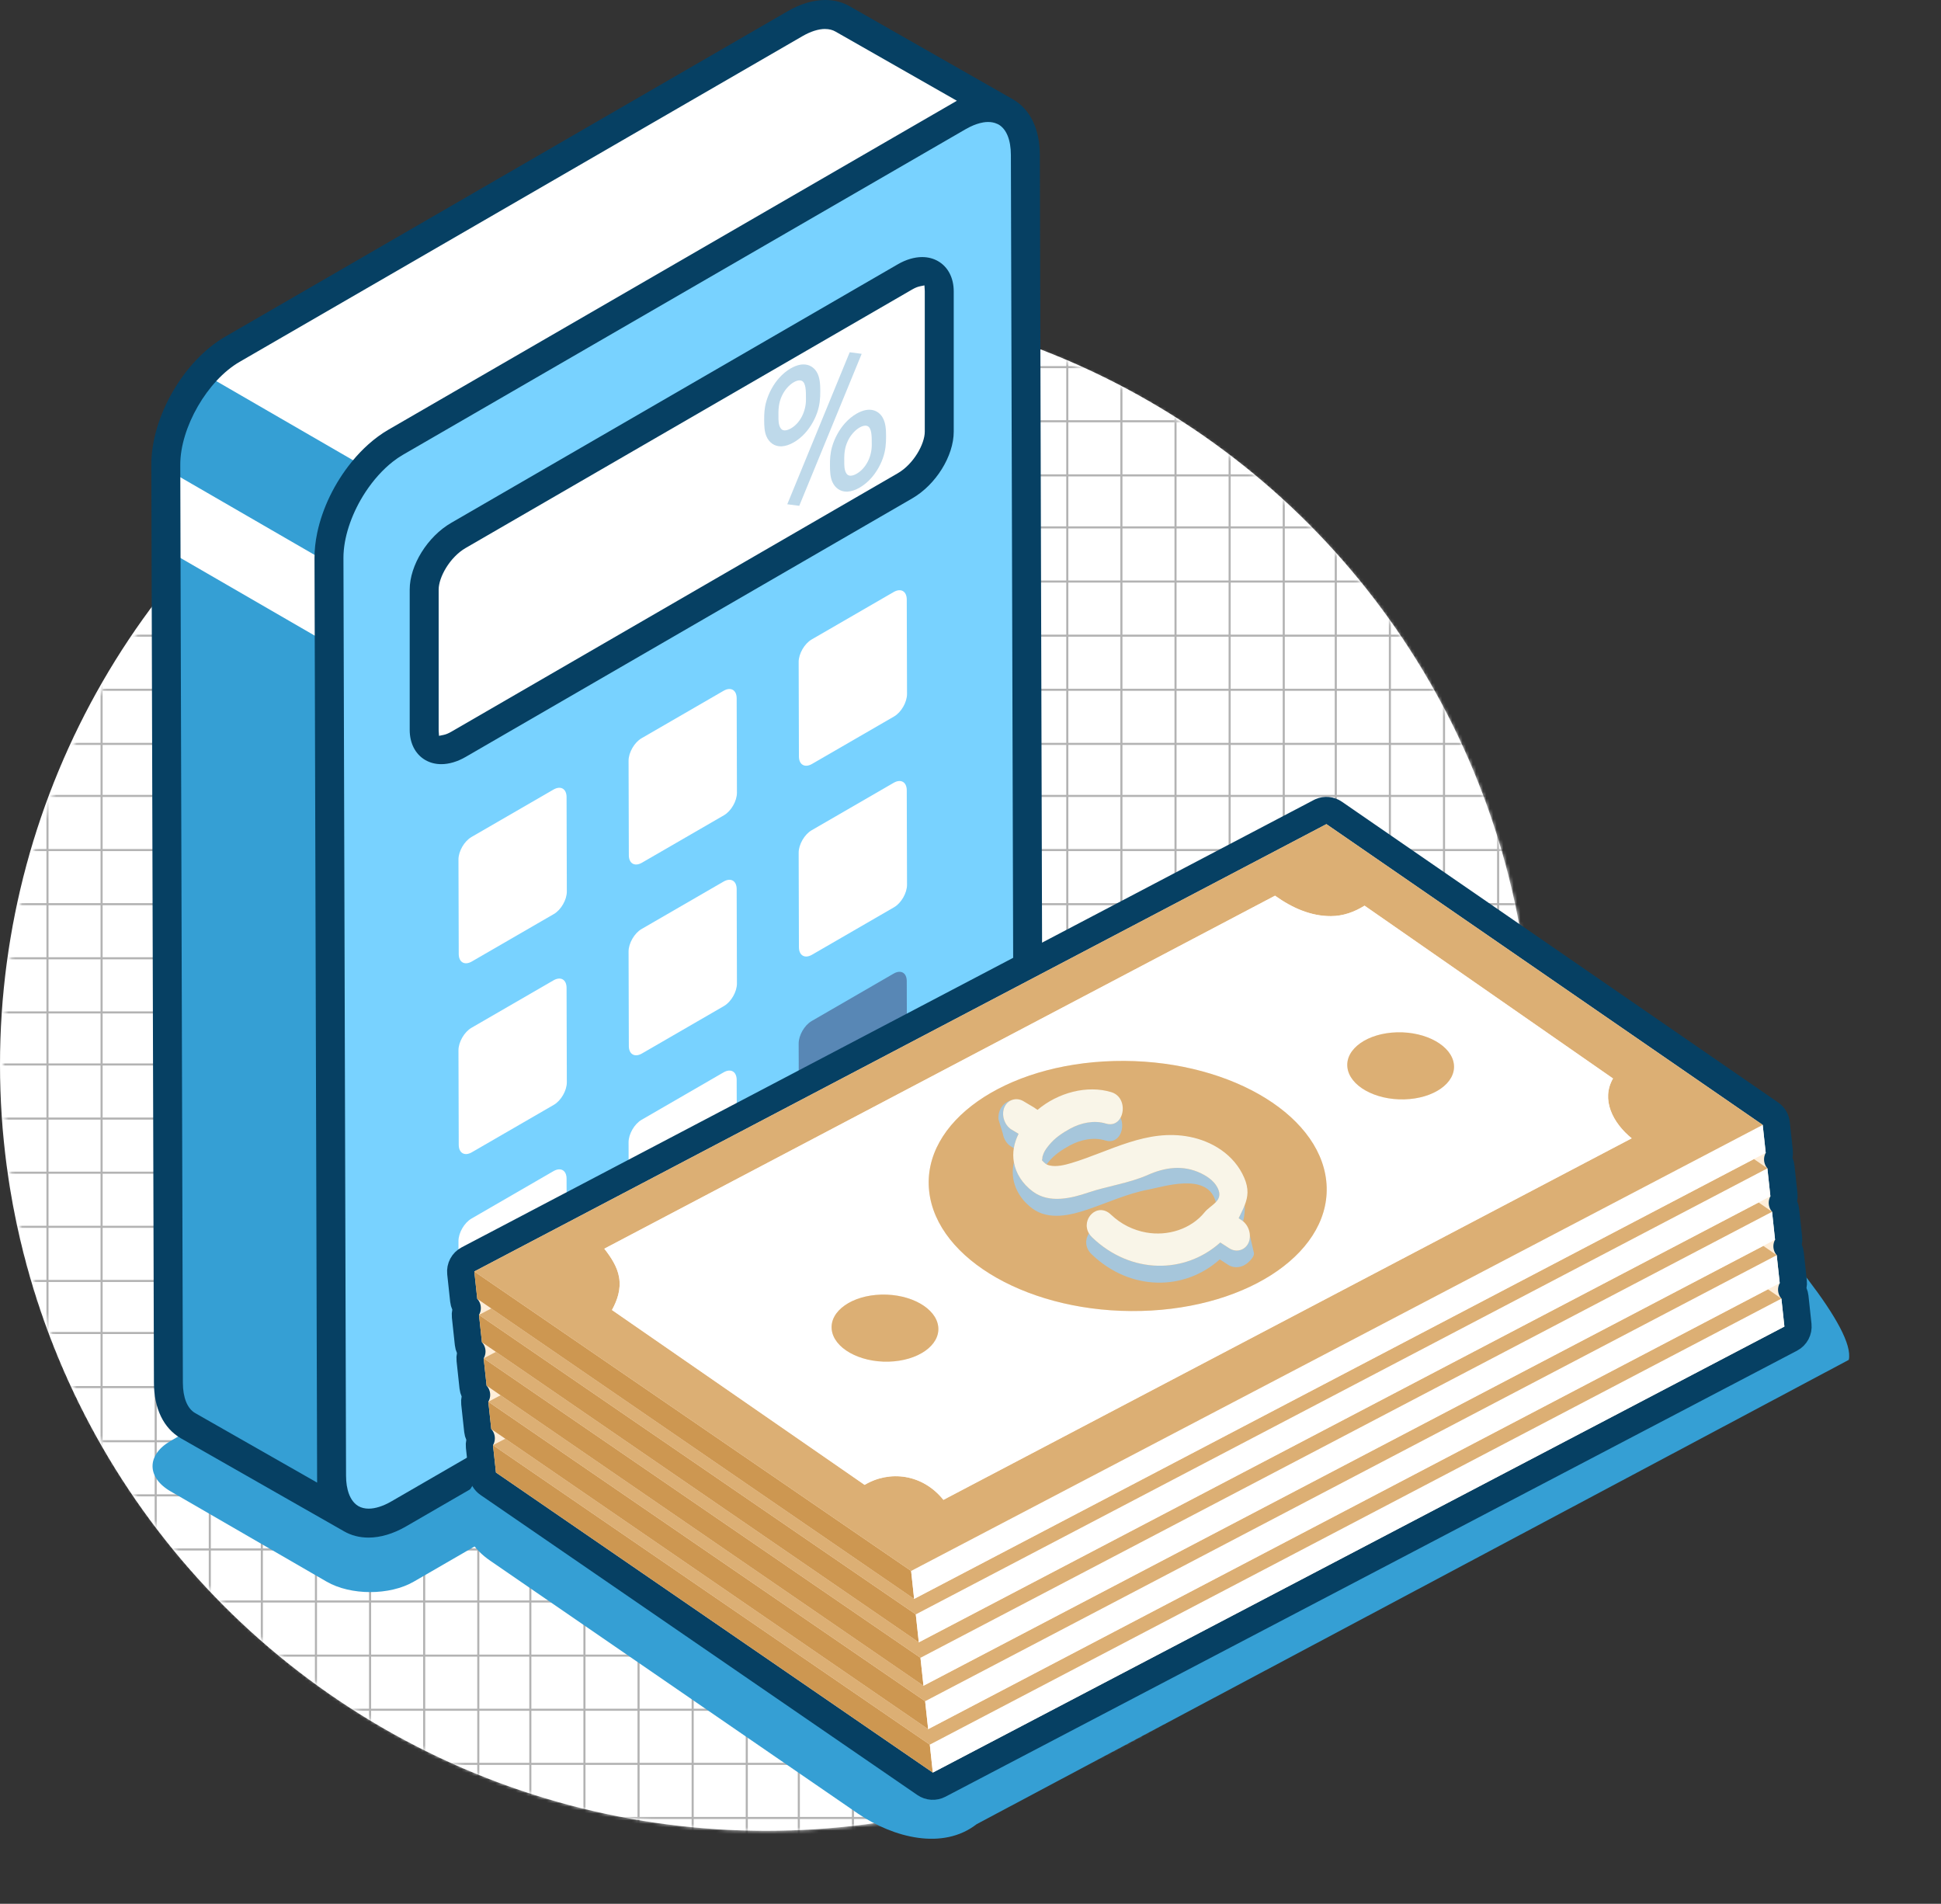 <svg xmlns="http://www.w3.org/2000/svg" width="570" height="559" viewBox="0 0 570 559" fill="none"><rect x="0" y="0" width="570" height="559" fill="#333333" stroke="none"/><circle cx="224.96" cy="312.607" r="224.96" fill="white"></circle><mask id="mask0_43_68" style="mask-type:alpha" maskUnits="userSpaceOnUse" x="0" y="88" width="451" height="450"><circle cx="225.499" cy="313.043" r="224.525" fill="white"></circle></mask><g mask="url(#mask0_43_68)"><g style="mix-blend-mode:screen"><path d="M471.419 59.818H-17.536V548.774H471.419V59.818Z" fill="white"></path></g><path d="M14.246 59.818H13.635V548.774H14.246V59.818Z" fill="#B3B3B3"></path><path d="M30.137 59.818H29.526V548.774H30.137V59.818Z" fill="#B3B3B3"></path><path d="M46.028 59.818H45.417V548.774H46.028V59.818Z" fill="#B3B3B3"></path><path d="M61.919 59.818H61.308V548.774H61.919V59.818Z" fill="#B3B3B3"></path><path d="M77.199 59.818H76.588V548.774H77.199V59.818Z" fill="#B3B3B3"></path><path d="M93.09 59.818H92.479V548.774H93.09V59.818Z" fill="#B3B3B3"></path><path d="M124.872 59.818H124.261V548.774H124.872V59.818Z" fill="#B3B3B3"></path><path d="M156.043 59.818H155.432V548.774H156.043V59.818Z" fill="#B3B3B3"></path><path d="M187.825 59.818H187.214V548.774H187.825V59.818Z" fill="#B3B3B3"></path><path d="M219.607 59.818H218.996V548.774H219.607V59.818Z" fill="#B3B3B3"></path><path d="M250.778 59.818H250.167V548.774H250.778V59.818Z" fill="#B3B3B3"></path><path d="M282.561 59.818H281.949V548.774H282.561V59.818Z" fill="#B3B3B3"></path><path d="M313.731 59.818H313.12V548.774H313.731V59.818Z" fill="#B3B3B3"></path><path d="M345.513 59.818H344.902V548.774H345.513V59.818Z" fill="#B3B3B3"></path><path d="M108.981 59.818H108.37V548.774H108.981V59.818Z" fill="#B3B3B3"></path><path d="M140.763 59.818H140.152V548.774H140.763V59.818Z" fill="#B3B3B3"></path><path d="M171.934 59.818H171.323V548.774H171.934V59.818Z" fill="#B3B3B3"></path><path d="M203.716 59.818H203.105V548.774H203.716V59.818Z" fill="#B3B3B3"></path><path d="M234.887 59.818H234.276V548.774H234.887V59.818Z" fill="#B3B3B3"></path><path d="M266.669 59.818H266.058V548.774H266.669V59.818Z" fill="#B3B3B3"></path><path d="M298.451 59.818H297.84V548.774H298.451V59.818Z" fill="#B3B3B3"></path><path d="M329.622 59.818H329.011V548.774H329.622V59.818Z" fill="#B3B3B3"></path><path d="M361.404 59.818H360.793V548.774H361.404V59.818Z" fill="#B3B3B3"></path><path d="M377.296 59.818H376.684V548.774H377.296V59.818Z" fill="#B3B3B3"></path><path d="M392.575 59.818H391.964V548.774H392.575V59.818Z" fill="#B3B3B3"></path><path d="M408.466 59.818H407.855V548.774H408.466V59.818Z" fill="#B3B3B3"></path><path d="M424.358 59.818H423.746V548.774H424.358V59.818Z" fill="#B3B3B3"></path><path d="M440.249 59.818H439.637V548.774H440.249V59.818Z" fill="#B3B3B3"></path><path d="M470.808 91.602H-18.147V92.213H470.808V91.602Z" fill="#B3B3B3"></path><path d="M470.808 107.492H-18.147V108.103H470.808V107.492Z" fill="#B3B3B3"></path><path d="M470.808 123.385H-18.147V123.996H470.808V123.385Z" fill="#B3B3B3"></path><path d="M470.808 139.275H-18.147V139.887H470.808V139.275Z" fill="#B3B3B3"></path><path d="M470.808 154.553H-18.147V155.164H470.808V154.553Z" fill="#B3B3B3"></path><path d="M470.808 170.445H-18.147V171.057H470.808V170.445Z" fill="#B3B3B3"></path><path d="M470.808 202.227H-18.147V202.838H470.808V202.227Z" fill="#B3B3B3"></path><path d="M470.808 233.398H-18.147V234.01H470.808V233.398Z" fill="#B3B3B3"></path><path d="M470.808 265.182H-18.147V265.793H470.808V265.182Z" fill="#B3B3B3"></path><path d="M470.808 296.961H-18.147V297.572H470.808V296.961Z" fill="#B3B3B3"></path><path d="M470.808 328.133H-18.147V328.744H470.808V328.133Z" fill="#B3B3B3"></path><path d="M470.808 359.914H-18.147V360.525H470.808V359.914Z" fill="#B3B3B3"></path><path d="M470.808 391.088H-18.147V391.699H470.808V391.088Z" fill="#B3B3B3"></path><path d="M470.808 422.867H-18.147V423.478H470.808V422.867Z" fill="#B3B3B3"></path><path d="M470.808 186.338H-18.147V186.949H470.808V186.338Z" fill="#B3B3B3"></path><path d="M470.808 218.117H-18.147V218.728H470.808V218.117Z" fill="#B3B3B3"></path><path d="M470.808 249.289H-18.147V249.9H470.808V249.289Z" fill="#B3B3B3"></path><path d="M470.808 281.068H-18.147V281.68H470.808V281.068Z" fill="#B3B3B3"></path><path d="M470.808 312.242H-18.147V312.853H470.808V312.242Z" fill="#B3B3B3"></path><path d="M470.808 344.023H-18.147V344.635H470.808V344.023Z" fill="#B3B3B3"></path><path d="M470.808 375.807H-18.147V376.418H470.808V375.807Z" fill="#B3B3B3"></path><path d="M470.808 406.977H-18.147V407.588H470.808V406.977Z" fill="#B3B3B3"></path><path d="M470.808 438.76H-18.147V439.371H470.808V438.76Z" fill="#B3B3B3"></path><path d="M470.808 454.65H-18.147V455.262H470.808V454.65Z" fill="#B3B3B3"></path><path d="M470.808 469.928H-18.147V470.539H470.808V469.928Z" fill="#B3B3B3"></path><path d="M470.808 485.82H-18.147V486.432H470.808V485.82Z" fill="#B3B3B3"></path><path d="M470.808 501.711H-18.147V502.322H470.808V501.711Z" fill="#B3B3B3"></path><path d="M470.808 517.604H-18.147V518.215H470.808V517.604Z" fill="#B3B3B3"></path><path d="M470.808 533.494H-18.147V534.105H470.808V533.494Z" fill="#B3B3B3"></path></g><path d="M292.032 365.751L121.504 464.408C114.442 468.494 102.99 468.494 95.924 464.408L50.094 437.892C43.032 433.807 43.032 427.182 50.094 423.092L220.621 324.435C227.683 320.35 239.135 320.35 246.201 324.435L292.032 350.951C299.093 355.037 299.093 361.662 292.032 365.751Z" fill="#359FD4"></path><path d="M281.432 34.251C292.267 27.984 301.079 33.014 301.111 45.49L301.875 314.977C301.911 327.454 293.156 342.645 282.322 348.916L117.049 444.533C106.218 450.799 97.406 445.77 97.37 433.293L96.606 163.806C96.57 151.329 105.325 136.139 116.155 129.872L281.428 34.255L281.432 34.251Z" fill="#78D2FF"></path><path d="M97.374 433.294L96.61 163.807C96.59 156.735 99.396 148.791 103.802 142.093C107.169 136.978 111.469 132.587 116.159 129.873L281.432 34.256C286.845 31.127 291.751 30.813 295.312 32.84L247.471 5.571C243.906 3.496 238.964 3.789 233.514 6.943L68.241 102.56C57.411 108.826 48.656 124.021 48.692 136.494L49.456 405.981C49.472 412.179 51.657 416.541 55.177 418.592L103.1 445.905C99.579 443.846 97.394 439.492 97.378 433.294H97.374Z" fill="white"></path><path d="M134.62 218.559C129.073 221.766 124.561 219.857 124.561 214.298V173.105C124.561 167.546 129.073 160.416 134.62 157.21L265.77 81.292C271.317 78.086 275.824 79.994 275.824 85.553V126.747C275.824 132.306 271.313 139.435 265.77 142.642L134.62 218.559Z" fill="white"></path><path d="M59.738 109.713C53.18 117.164 48.668 127.528 48.692 136.493V137.661L96.619 165.385V163.806C96.594 156.734 99.4 148.791 103.806 142.093C104.919 140.404 106.137 138.805 107.433 137.307L59.738 109.713Z" fill="#359FD4"></path><path d="M49.452 405.98C49.468 412.178 51.653 416.54 55.173 418.591L103.096 445.904C99.575 443.845 97.39 439.491 97.374 433.294L96.684 189.105L48.761 161.377L49.452 405.98Z" fill="#359FD4"></path><path d="M162.539 231.833C164.65 230.612 166.372 231.597 166.38 234.026L166.457 261.759C166.465 264.192 164.756 267.163 162.64 268.384L138.555 282.317C136.448 283.538 134.722 282.553 134.714 280.119L134.636 252.387C134.628 249.958 136.342 246.987 138.454 245.766L162.539 231.833Z" fill="white"></path><path d="M162.539 287.852C164.65 286.632 166.372 287.616 166.38 290.046L166.457 317.778C166.465 320.212 164.756 323.182 162.64 324.403L138.555 338.336C136.448 339.557 134.722 338.572 134.714 336.139L134.636 308.407C134.628 305.977 136.342 303.007 138.454 301.786L162.539 287.852Z" fill="white"></path><path d="M162.539 343.87C164.65 342.649 166.372 343.634 166.38 346.063L166.457 373.796C166.465 376.229 164.756 379.2 162.64 380.421L138.555 394.354C136.448 395.575 134.722 394.59 134.714 392.157L134.636 364.424C134.628 361.995 136.342 359.024 138.454 357.803L162.539 343.87Z" fill="white"></path><path d="M212.491 202.831C214.603 201.61 216.325 202.595 216.333 205.024L216.41 232.757C216.418 235.19 214.708 238.161 212.593 239.382L188.508 253.315C186.4 254.536 184.674 253.551 184.666 251.117L184.589 223.385C184.581 220.956 186.295 217.985 188.406 216.764L212.491 202.831Z" fill="white"></path><path d="M212.491 258.848C214.603 257.628 216.325 258.612 216.333 261.042L216.41 288.774C216.418 291.208 214.708 294.178 212.593 295.399L188.508 309.333C186.4 310.553 184.674 309.569 184.666 307.135L184.589 279.403C184.581 276.973 186.295 274.003 188.406 272.782L212.491 258.848Z" fill="white"></path><path d="M212.491 314.868C214.603 313.647 216.325 314.632 216.333 317.061L216.41 344.794C216.418 347.227 214.708 350.198 212.593 351.419L188.508 365.352C186.4 366.573 184.674 365.588 184.666 363.155L184.589 335.422C184.581 332.993 186.295 330.022 188.406 328.801L212.491 314.868Z" fill="white"></path><path d="M262.44 173.829C264.551 172.608 266.273 173.593 266.281 176.022L266.359 203.755C266.367 206.188 264.657 209.159 262.541 210.38L238.456 224.313C236.349 225.534 234.623 224.549 234.615 222.116L234.538 194.383C234.53 191.954 236.243 188.983 238.355 187.762L262.44 173.829Z" fill="white"></path><path d="M262.44 229.846C264.551 228.626 266.273 229.61 266.281 232.04L266.359 259.772C266.367 262.206 264.657 265.176 262.541 266.397L238.456 280.331C236.349 281.551 234.623 280.567 234.615 278.133L234.538 250.401C234.53 247.971 236.243 245.001 238.355 243.78L262.44 229.846Z" fill="white"></path><path d="M262.44 285.866C264.551 284.645 266.273 285.63 266.281 288.059L266.359 315.792C266.367 318.225 264.657 321.196 262.541 322.417L238.456 336.35C236.349 337.571 234.623 336.586 234.615 334.153L234.538 306.42C234.53 303.991 236.243 301.02 238.355 299.799L262.44 285.866Z" fill="#5887B5"></path><path d="M108.216 451.472C105.573 451.472 103.144 450.845 101 449.608L53.074 422.291C48.022 419.348 45.224 413.558 45.204 405.989L44.441 136.506C44.4 122.454 53.923 105.925 66.117 98.868L231.386 3.251C235.061 1.123 238.854 0 242.351 0C245.015 0 247.455 0.635 249.607 1.888L297.461 29.165L297.497 29.185C302.553 32.115 305.343 37.898 305.363 45.483L306.126 314.97C306.167 329.022 296.644 345.551 284.45 352.607L119.177 448.224C115.502 450.349 111.713 451.472 108.212 451.476L108.216 451.472ZM105.199 442.198L105.284 442.247C106.117 442.723 107.128 442.971 108.269 442.971C110.218 442.971 112.525 442.234 114.929 440.843L280.198 345.226C289.676 339.744 297.656 325.896 297.623 314.991L296.86 45.503C296.847 41.072 295.56 37.898 293.233 36.555C293.12 36.49 293.002 36.437 292.88 36.388L292.815 36.364C292.035 36.001 291.142 35.818 290.171 35.818C289.717 35.818 289.237 35.859 288.75 35.94L288.677 35.957C287.483 36.164 286.216 36.591 284.904 37.226C284.458 37.442 284.003 37.682 283.556 37.942L118.287 133.559C117.853 133.812 117.398 134.097 116.898 134.434L116.736 134.544C116.253 134.874 115.782 135.22 115.339 135.57C112.432 137.853 109.67 140.921 107.351 144.437C103.538 150.236 101.183 156.844 100.891 162.57L100.882 162.667C100.866 163.05 100.854 163.424 100.858 163.795L101.622 433.282C101.622 433.795 101.642 434.303 101.678 434.792C101.687 434.893 101.699 434.987 101.711 435.085L101.735 435.308C101.764 435.609 101.796 435.915 101.841 436.2C101.898 436.562 101.975 436.928 102.08 437.351C102.089 437.404 102.101 437.453 102.113 437.502C102.685 439.707 103.741 441.323 105.171 442.181L105.195 442.198H105.199ZM242.286 8.505C240.336 8.505 238.038 9.237 235.638 10.625L70.365 106.246C60.891 111.728 52.911 125.575 52.94 136.481L53.703 405.969C53.716 410.384 54.995 413.562 57.309 414.909L93.126 435.325L92.359 163.823C92.351 161.487 92.619 159.009 93.155 156.449C94.686 149.178 98.247 141.832 103.193 135.728L103.445 135.415C104.907 133.637 106.491 131.981 108.147 130.499C110.06 128.79 112.042 127.337 114.032 126.186C114.105 126.141 280.998 29.588 280.998 29.588L245.364 9.278C244.495 8.773 243.455 8.513 242.282 8.513L242.286 8.505Z" fill="#064063"></path><path d="M129.589 224.375C127.867 224.375 126.287 223.968 124.894 223.162C121.983 221.478 120.314 218.251 120.314 214.304V173.11C120.314 165.964 125.552 157.54 132.496 153.524L263.642 77.607C266.046 76.215 268.519 75.482 270.801 75.482C272.523 75.482 274.103 75.889 275.495 76.695C278.407 78.38 280.076 81.607 280.076 85.554V126.748C280.076 133.894 274.838 142.317 267.894 146.334C266.618 147.07 136.744 222.251 136.744 222.251C134.344 223.643 131.867 224.375 129.585 224.375H129.589ZM270.107 84.077C269.445 84.215 268.698 84.52 267.894 84.984L136.748 160.902C132.074 163.608 128.817 169.508 128.817 173.11V214.304C128.817 214.442 128.821 214.564 128.829 214.67L128.923 216.061L130.287 215.781C130.949 215.642 131.692 215.337 132.496 214.873L263.642 138.956C268.316 136.25 271.573 130.353 271.573 126.748V85.554C271.573 85.416 271.569 85.298 271.56 85.188L271.471 83.792L270.103 84.073L270.107 84.077Z" fill="#064063"></path><path d="M259.146 122.502C258.277 121.086 256.901 120.305 255.272 120.305C254.943 120.305 254.602 120.337 254.261 120.402C253.38 120.569 252.454 120.931 251.512 121.477C250.326 122.164 249.169 123.113 248.17 124.228C246.456 126.136 245.104 128.598 244.361 131.158C243.772 133.184 243.727 134.934 243.731 136.554C243.735 138.34 243.792 140.057 244.418 141.469C245.23 143.305 246.765 144.358 248.633 144.358C248.726 144.358 248.824 144.358 248.921 144.35C250.005 144.289 251.224 143.882 252.454 143.17C253.356 142.649 254.229 141.986 255.045 141.205C256.844 139.483 258.387 137.05 259.268 134.535C260.056 132.293 260.214 130.336 260.206 128.085C260.202 126.213 260.113 124.089 259.142 122.506L259.146 122.502ZM254.74 135.703C253.953 137.176 252.868 138.344 251.601 139.076L251.443 139.166C250.83 139.5 250.257 139.675 249.782 139.675C249.413 139.675 249.112 139.573 248.86 139.361C248.284 138.873 247.947 137.766 247.93 136.322V135.894C247.902 133.79 247.882 131.801 248.946 129.518C249.733 127.825 251.033 126.335 252.422 125.534C253.047 125.172 253.64 124.984 254.139 124.984C254.407 124.984 254.647 125.041 254.846 125.151C256.003 125.798 256.003 128.142 256.003 130.209V130.694C256.007 132.395 255.561 134.177 254.749 135.707L254.74 135.703Z" fill="#BED9EA"></path><path d="M249.526 103.434L231.196 148.058L234.712 148.522L253.043 103.893L249.526 103.434Z" fill="#BED9EA"></path><path d="M235.723 127.898C237.522 126.177 239.061 123.743 239.947 121.228C240.735 118.982 240.893 117.025 240.885 114.778C240.881 112.911 240.791 110.782 239.825 109.199C238.956 107.783 237.579 107.002 235.951 107.002C235.622 107.002 235.281 107.035 234.94 107.1C234.058 107.266 233.133 107.629 232.19 108.174C231.001 108.862 229.847 109.814 228.848 110.925C227.135 112.833 225.782 115.295 225.039 117.855C224.45 119.881 224.406 121.631 224.41 123.251C224.414 125.037 224.471 126.754 225.096 128.167C225.908 130.002 227.443 131.056 229.311 131.056C229.405 131.056 229.502 131.056 229.6 131.048C230.684 130.987 231.902 130.58 233.129 129.868C234.034 129.347 234.903 128.683 235.719 127.902L235.723 127.898ZM232.117 125.863C231.504 126.197 230.932 126.372 230.457 126.372C230.087 126.372 229.782 126.27 229.535 126.059C228.958 125.57 228.617 124.459 228.605 123.015V122.592C228.576 120.484 228.556 118.498 229.62 116.215C230.408 114.522 231.707 113.033 233.096 112.231C233.721 111.869 234.314 111.682 234.814 111.682C235.082 111.682 235.321 111.739 235.52 111.849C236.678 112.496 236.678 114.835 236.678 116.903V117.391C236.682 119.092 236.235 120.874 235.423 122.404C234.635 123.877 233.551 125.045 232.28 125.782C232.227 125.81 232.174 125.843 232.121 125.871L232.117 125.863Z" fill="#BED9EA"></path><path d="M542.923 399.281L286.8 535.62C276.894 543.318 262.457 539.609 252.056 532.586L144.036 458.312C133.641 451.288 133.244 439.354 143.149 431.649L382.351 245.776C392.257 238.079 393.617 245.218 404.019 252.24L446.667 290.118C457.063 297.141 546.799 381.572 542.923 399.281Z" fill="#359FD4"></path><path d="M387.909 238.321C389.172 237.765 390.641 237.899 391.788 238.69L519.911 327.001L520.087 327.129C520.945 327.793 521.501 328.78 521.618 329.866L522.502 338.08C522.592 338.91 522.417 339.724 522.035 340.424C522.564 341.035 522.902 341.798 522.99 342.617L523.875 350.832C523.964 351.66 523.79 352.473 523.408 353.173C523.938 353.784 524.276 354.547 524.364 355.367L525.244 363.58C525.332 364.409 525.158 365.223 524.776 365.923C525.306 366.533 525.644 367.296 525.732 368.115L526.617 376.33C526.706 377.159 526.532 377.972 526.151 378.672C526.679 379.282 527.017 380.044 527.105 380.862L527.99 389.077C528.166 390.711 527.325 392.286 525.869 393.049L275.788 524.011C274.475 524.698 272.89 524.603 271.668 523.764L143.38 435.659C142.418 434.998 141.793 433.95 141.667 432.79L140.8 424.755C140.706 423.886 140.902 423.035 141.323 422.313C140.752 421.69 140.387 420.895 140.295 420.04L139.427 412.009C139.333 411.139 139.529 410.286 139.951 409.563C139.379 408.939 139.014 408.144 138.921 407.287L138.058 399.256C137.965 398.388 138.161 397.539 138.58 396.817C138.007 396.193 137.641 395.397 137.549 394.539L136.685 386.509C136.591 385.64 136.788 384.789 137.209 384.067C136.635 383.443 136.267 382.647 136.175 381.788L135.312 373.757C135.137 372.125 135.976 370.551 137.43 369.788L387.66 238.442L387.909 238.321Z" fill="#FFEED9" stroke="#064063" stroke-width="8" stroke-linejoin="round"></path><path d="M144.777 424.326L145.644 432.362L273.933 520.467L273.048 512.253L144.777 424.326Z" fill="#CD9751"></path><path d="M273.933 520.469L524.013 389.506L523.128 381.292L273.048 512.254L273.933 520.469Z" fill="white"></path><path d="M148.384 422.435L144.777 424.328L273.048 512.254L523.128 381.292L519.18 378.569L272.564 507.718L148.384 422.435Z" fill="#DCAF74"></path><path d="M271.679 499.507L143.404 411.58L144.271 419.611L148.384 422.435L272.564 507.717L271.679 499.507Z" fill="#CD9751"></path><path d="M272.564 507.716L519.18 378.568L522.64 376.758L521.755 368.544L271.679 499.506L272.564 507.716Z" fill="white"></path><path d="M147.011 409.685L143.404 411.578L271.679 499.504L521.755 368.542L517.807 365.819L271.191 494.968L147.011 409.685Z" fill="#DCAF74"></path><path d="M270.306 486.755L142.035 398.828L142.898 406.859L147.011 409.687L271.191 494.969L270.306 486.755Z" fill="#CD9751"></path><path d="M271.191 494.971L517.807 365.822L521.267 364.008L520.386 355.794L270.306 486.756L271.191 494.971Z" fill="white"></path><path d="M145.638 396.937L142.035 398.83L270.306 486.756L520.387 355.794L516.434 353.071L269.818 482.224L145.638 396.937Z" fill="#DCAF74"></path><path d="M268.933 474.008L140.662 386.082L141.525 394.113L145.638 396.936L269.818 482.223L268.933 474.008Z" fill="#CD9751"></path><path d="M269.818 482.223L516.434 353.07L519.898 351.26L519.013 343.046L268.933 474.008L269.818 482.223Z" fill="white"></path><path d="M144.265 384.189L140.662 386.082L268.933 474.008L519.013 343.046L515.061 340.323L268.445 469.471L144.265 384.189Z" fill="#DCAF74"></path><path d="M267.56 461.256L139.289 373.33L140.152 381.361L144.265 384.189L268.445 469.471L267.56 461.256Z" fill="#CD9751"></path><path d="M517.64 330.294L267.56 461.256L268.445 469.471L515.061 340.322L518.525 338.508L517.64 330.294Z" fill="white"></path><path d="M517.64 330.294L389.518 241.983L139.289 373.33L267.56 461.256L517.64 330.294ZM253.914 435.995L179.712 384.647C181.268 381.794 182.405 378.624 181.801 375.043C181.292 371.989 179.46 369.184 177.463 366.645L374.428 262.994C379.526 266.632 384.996 269.007 390.834 268.993C394.44 268.984 397.744 267.783 400.718 265.921L473.683 316.664C470.096 322.851 473.637 329.758 479.172 334.232L277.044 440.389C270.923 432.768 261.236 431.616 253.914 435.991L253.914 435.995Z" fill="#DCAF74"></path><path d="M277.044 440.39L479.172 334.233C473.637 329.755 470.101 322.848 473.683 316.665L400.718 265.922C397.748 267.784 394.44 268.985 390.834 268.994C384.996 269.013 379.526 266.633 374.428 262.995L177.463 366.642C179.46 369.181 181.287 371.985 181.801 375.039C182.405 378.621 181.268 381.791 179.712 384.644L253.914 435.992C261.236 431.617 270.923 432.769 277.044 440.39ZM410.26 303.11C418.899 302.889 426.375 307.12 426.958 312.554C427.541 317.987 421.015 322.577 412.377 322.795C403.739 323.016 396.262 318.785 395.675 313.352C395.092 307.918 401.618 303.328 410.256 303.11L410.26 303.11ZM327.215 311.537C359.416 310.713 387.291 326.477 389.47 346.739C391.654 367.004 367.312 384.102 335.111 384.926C302.91 385.75 275.035 369.986 272.851 349.72C270.672 329.459 295.009 312.361 327.21 311.541L327.215 311.537ZM244.248 390.365C243.665 384.931 250.191 380.345 258.83 380.123C267.468 379.902 274.944 384.133 275.532 389.566C276.119 395.005 269.589 399.59 260.95 399.812C252.312 400.034 244.835 395.803 244.248 390.365Z" fill="white"></path><path d="M335.111 384.926C367.312 384.102 391.649 367.008 389.47 346.738C387.291 326.477 359.415 310.713 327.215 311.537C295.014 312.361 270.672 329.455 272.856 349.716C275.039 369.982 302.915 385.746 335.116 384.922L335.111 384.926Z" fill="#DCAF74"></path><path d="M275.527 389.566C274.944 384.132 267.464 379.905 258.825 380.122C250.187 380.344 243.657 384.93 244.244 390.364C244.831 395.797 252.308 400.028 260.946 399.811C269.584 399.589 276.115 395.004 275.527 389.566Z" fill="#DCAF74"></path><path d="M412.377 322.798C421.015 322.576 427.541 317.99 426.958 312.556C426.375 307.123 418.894 302.891 410.26 303.113C401.622 303.335 395.091 307.921 395.679 313.355C396.262 318.788 403.743 323.02 412.381 322.798L412.377 322.798Z" fill="#DCAF74"></path><path d="M324.755 329.906C321.203 328.821 317.327 329.723 314.264 331.394C311.967 332.645 309.731 334.133 308.022 336.261C307.424 337.007 306.852 337.742 306.457 338.664L306.12 339.651C306.094 340.016 306.055 340.885 306.009 340.22C306.051 340.787 305.811 340.564 306.477 341.206C306.826 341.541 307.076 341.748 307.345 341.896C307.516 341.67 307.692 341.445 307.872 341.219C309.581 339.095 311.817 337.608 314.114 336.357C317.176 334.686 321.052 333.783 324.604 334.868C328.617 336.093 330.52 331.385 329.063 328.173C328.272 329.624 326.78 330.521 324.755 329.906Z" fill="#A6C6DB"></path><path d="M364.64 358.288C364.788 358.384 364.918 358.509 365.058 358.618C365.434 357.066 365.614 355.455 365.535 353.828C365.06 355.047 364.425 356.298 363.742 357.703C364.043 357.895 364.339 358.088 364.64 358.284L364.64 358.288Z" fill="#A6C6DB"></path><path d="M296.85 336.601C297.139 336.784 297.432 336.947 297.726 337.122C297.86 336.307 298.067 335.492 298.368 334.673C298.59 334.071 298.847 333.479 299.127 332.905C298.417 332.49 297.705 332.088 297.005 331.639C294.898 330.302 293.993 327.272 294.99 325.039C295.463 323.981 296.288 323.275 297.245 322.953L297.229 322.935C292.637 324.268 293.213 328.652 293.213 328.652L294.504 332.885C294.75 334.376 295.58 335.795 296.85 336.605L296.85 336.601Z" fill="#A6C6DB"></path><path d="M357.865 349.485C357.016 347.083 354.775 345.531 352.758 344.542C347.397 341.916 342.016 342.797 337.132 344.963C331.56 347.433 325.284 348.226 319.502 350.181C314.715 351.794 308.155 353.496 303.254 349.825C300.276 347.598 298.327 344.58 297.74 341.259C296.531 346.457 298.69 351.487 303.099 354.791C308 358.463 314.56 356.764 319.347 355.147C325.133 353.197 331.07 350.458 337.077 349.322C341.789 348.427 354.022 344.353 356.806 352.221C356.9 352.489 356.96 352.759 357.007 353.029C357.884 352.121 358.412 351.053 357.864 349.489L357.865 349.485Z" fill="#A6C6DB"></path><path d="M360.968 366.51C360.094 365.948 359.221 365.385 358.351 364.822C348.014 374.097 332.138 374.239 320.737 363.337C320.343 362.958 320.03 362.561 319.79 362.155C318.644 363.837 318.534 366.336 320.591 368.3C331.988 379.201 347.863 379.063 358.201 369.784C359.075 370.347 359.948 370.91 360.817 371.477C361.955 372.209 364.081 372.459 365.905 371.178C366.851 370.516 368.475 368.949 368.224 367.862L367.061 362.857L367.048 362.856C367.054 363.562 366.942 364.254 366.659 364.887C365.657 367.124 363.069 367.869 360.968 366.51Z" fill="#A6C6DB"></path><path d="M294.986 325.04C293.989 327.268 294.894 330.298 297 331.64C297.701 332.084 298.412 332.491 299.123 332.906C298.842 333.484 298.586 334.071 298.363 334.673C298.063 335.493 297.856 336.312 297.721 337.122C297.492 338.527 297.5 339.913 297.74 341.255C298.327 344.576 300.276 347.594 303.254 349.821C308.155 353.493 314.715 351.794 319.502 350.177C325.288 348.222 331.56 347.429 337.133 344.959C342.017 342.793 347.393 341.912 352.758 344.538C354.775 345.527 357.02 347.079 357.865 349.481C358.413 351.045 357.885 352.109 357.007 353.021C356.045 354.023 354.659 354.831 353.8 355.897C349.727 360.944 342.866 363.019 336.576 361.886C332.856 361.214 329.232 359.493 326.248 356.64C322.269 352.833 317.32 358.009 319.79 362.152C320.035 362.558 320.343 362.955 320.737 363.334C332.134 374.235 348.01 374.098 358.352 364.819C359.225 365.382 360.099 365.945 360.968 366.507C363.066 367.861 365.657 367.121 366.659 364.884C366.942 364.251 367.055 363.555 367.049 362.853C367.033 361.25 366.305 359.635 365.062 358.613C364.923 358.501 364.797 358.38 364.644 358.284C364.343 358.092 364.043 357.9 363.746 357.703C364.43 356.293 365.064 355.043 365.539 353.828C366.487 351.388 366.775 349.076 365.403 345.864C362.405 338.866 355.733 335.054 349.38 333.804C336.746 331.322 325.903 338.117 314.613 341.499C312.699 342.07 310.292 342.662 308.36 342.233C307.923 342.137 307.626 342.047 307.353 341.894C307.084 341.746 306.835 341.539 306.486 341.204C305.815 340.561 306.055 340.785 306.017 340.218C306.063 340.883 306.107 340.013 306.128 339.649L306.466 338.661C306.856 337.739 307.428 337.005 308.031 336.259C309.74 334.135 311.976 332.647 314.273 331.392C317.335 329.725 321.211 328.818 324.763 329.903C326.788 330.518 328.28 329.622 329.072 328.17C330.401 325.727 329.761 321.723 326.364 320.684C319.273 318.519 310.692 320.805 304.687 325.883C304.288 325.601 303.89 325.323 303.469 325.066C302.544 324.501 301.6 323.995 300.681 323.413C299.564 322.703 298.326 322.582 297.249 322.95C296.292 323.276 295.467 323.978 294.994 325.036L294.986 325.04Z" fill="#F9F5E8"></path></svg>